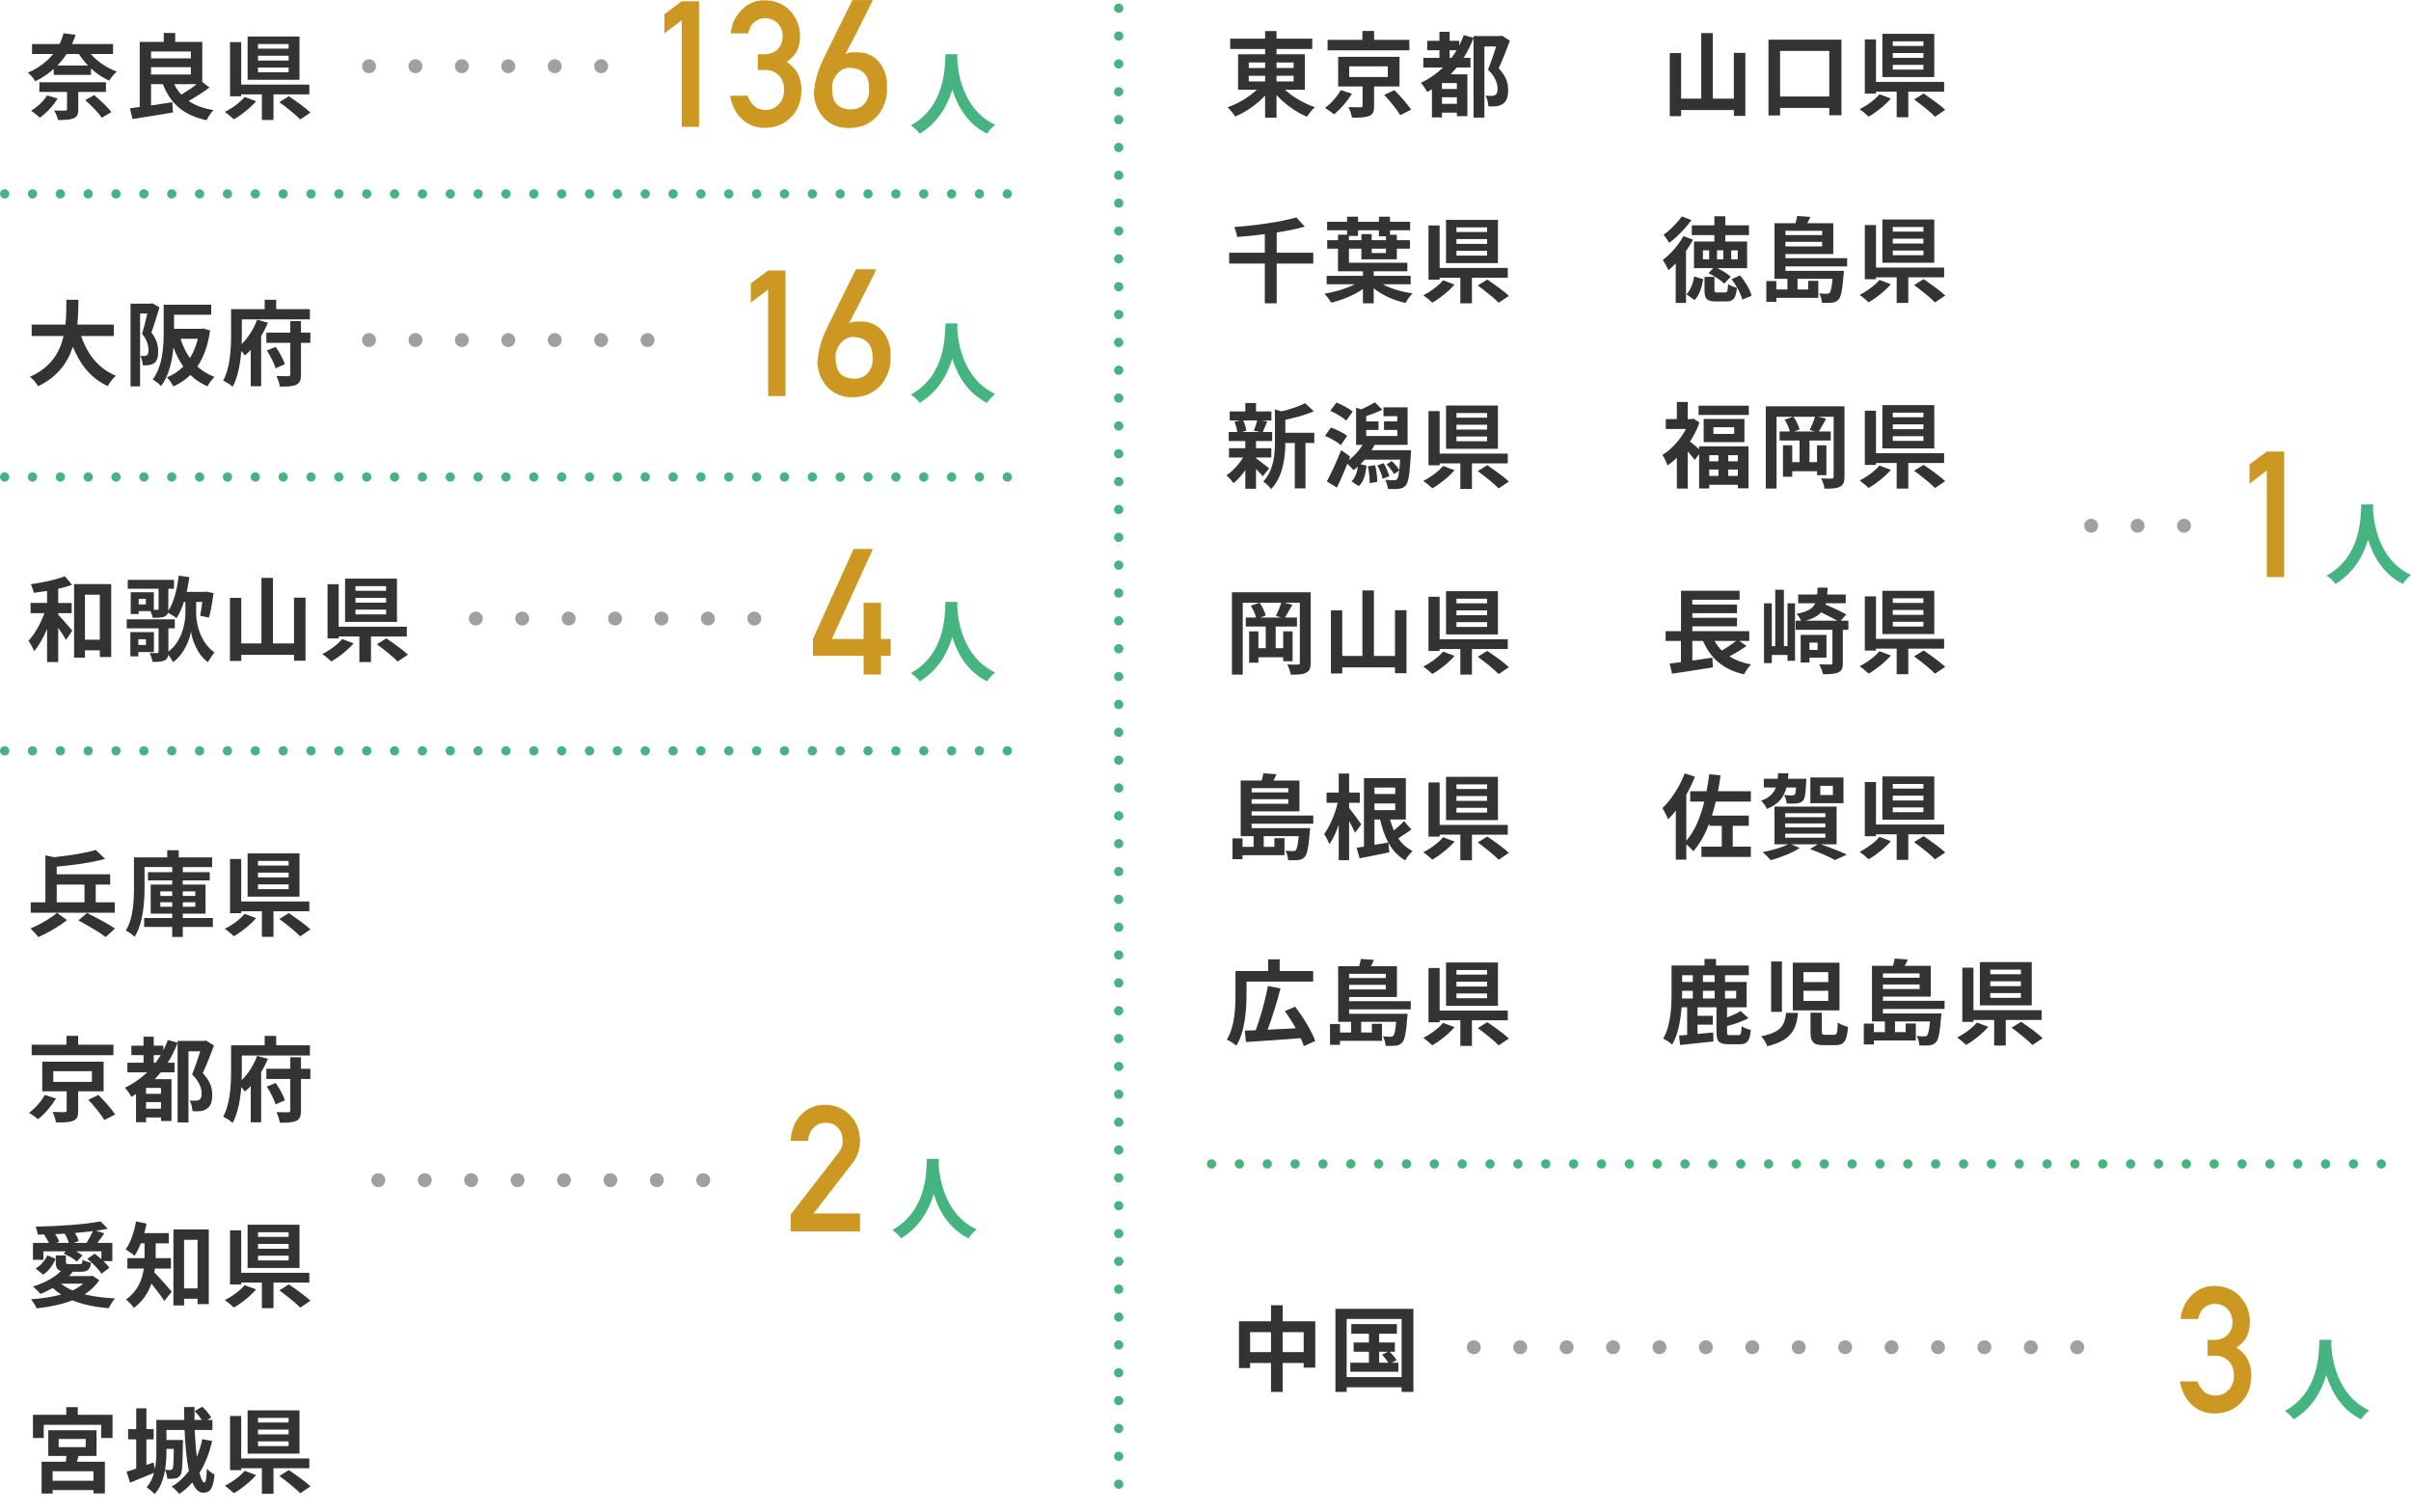 <?xml version="1.0" encoding="UTF-8"?><svg id="_レイヤー_2" xmlns="http://www.w3.org/2000/svg" viewBox="0 0 519.4 325.77"><defs><style>.cls-1{fill:#cc9821;}.cls-2{fill:#333;}.cls-3{fill:#46b480;}.cls-4{stroke:#9fa0a0;stroke-dasharray:0 0 0 10;stroke-width:3px;}.cls-4,.cls-5{fill:none;stroke-linecap:round;stroke-linejoin:round;}.cls-5{stroke:#46b480;stroke-dasharray:0 0 0 6;stroke-width:2px;}</style></defs><g id="text"><g><g><path class="cls-1" d="m146.86,4.37l-3.73,2.82V3.06l3.73-2.78h3.74v27.05h-3.74V4.37Z"/><path class="cls-1" d="m163.27,11.69h1.29c1.28,0,2.28-.37,2.99-1.1.71-.71,1.06-1.63,1.06-2.76-.02-1.14-.39-2.08-1.1-2.82-.71-.71-1.62-1.08-2.74-1.1-.8,0-1.54.27-2.19.8-.7.53-1.16,1.36-1.4,2.48h-3.76c.19-2,.98-3.69,2.35-5.06,1.35-1.36,2.97-2.05,4.85-2.08,2.38.02,4.28.81,5.68,2.36,1.34,1.51,2.03,3.29,2.05,5.34,0,1.04-.19,2.04-.56,3.01-.43.96-1.21,1.82-2.32,2.58,1.14.74,1.96,1.63,2.47,2.67.48,1.04.72,2.13.72,3.27-.02,2.54-.78,4.53-2.28,5.99-1.47,1.5-3.36,2.26-5.68,2.28-1.78,0-3.37-.59-4.74-1.78-1.38-1.19-2.27-2.9-2.68-5.15h3.76c.33.91.81,1.64,1.42,2.19.62.58,1.45.87,2.48.87,1.1,0,2.03-.39,2.79-1.17.77-.73,1.16-1.77,1.19-3.13-.02-1.38-.42-2.44-1.19-3.2-.75-.73-1.71-1.1-2.88-1.1h-1.6v-3.41Z"/><path class="cls-1" d="m188.02,0s-.05.13-.18.4c-.13.27-.31.63-.53,1.09-.22.46-.48.98-.78,1.58s-.61,1.22-.94,1.87c-.33.66-.66,1.32-1,1.99-.34.67-.67,1.31-.98,1.91-.32.61-.6,1.16-.86,1.65-.26.5-.48.89-.65,1.19.36-.21.76-.34,1.22-.38.45-.04.97-.05,1.57-.03.85.02,1.6.17,2.24.45.64.27,1.18.61,1.64,1.02.46.41.84.86,1.14,1.36.3.5.54.99.71,1.47.17.48.29.92.36,1.34.07.41.1.74.1.97v1.07c0,.24,0,.49,0,.73,0,.25-.02.46-.03.63-.01.09-.05.31-.12.68-.07.37-.19.8-.37,1.3-.18.5-.44,1.04-.77,1.61s-.77,1.12-1.32,1.63c-.54.51-1.21.96-1.99,1.33s-1.71.6-2.78.69c-1.13.1-2.12.02-2.99-.22-.87-.25-1.61-.6-2.25-1.06-.63-.46-1.16-.99-1.58-1.59-.42-.6-.75-1.22-.99-1.85-.24-.63-.4-1.24-.48-1.82-.08-.58-.1-1.08-.05-1.48.07-.61.15-1.15.24-1.62.09-.48.19-.93.31-1.36.12-.43.25-.86.4-1.28.15-.42.32-.88.52-1.37.05-.12.19-.42.41-.88s.5-1.04.83-1.72c.33-.68.7-1.43,1.1-2.25s.82-1.65,1.22-2.49c.96-1.95,2.05-4.14,3.25-6.55h4.38Zm-.78,19.8c0-.47-.02-.99-.06-1.56-.04-.57-.18-1.11-.42-1.62-.24-.51-.63-.96-1.18-1.33-.54-.37-1.32-.59-2.32-.67-.47-.04-.9.01-1.28.15-.38.14-.72.32-1.02.56-.3.24-.55.5-.77.81-.22.3-.4.6-.54.9-.14.3-.24.57-.31.83-.06.25-.09.45-.09.58,0,.31,0,.65.02,1.03.01.38.05.75.12,1.13.07.38.18.74.34,1.09.16.35.39.67.69.94.3.27.68.5,1.14.67.46.17,1.04.26,1.73.26.56.01,1.04-.06,1.46-.21.41-.15.77-.35,1.06-.59.29-.24.53-.51.71-.81s.33-.59.44-.87c.11-.28.18-.54.21-.77.04-.23.06-.4.06-.51Z"/><path class="cls-3" d="m206.27,11.68c-.02.3-.04.68-.06,1.08.15,2.62,1.1,10.81,8.19,14.13-.7.53-1.39,1.31-1.75,1.92-4.29-2.13-6.42-6.04-7.49-9.54-1.03,3.42-3.02,7.09-7.03,9.54-.4-.59-1.14-1.27-1.9-1.8,7.58-4.2,7.31-12.82,7.45-15.33h2.58Z"/></g><g><path class="cls-2" d="m276.8,19.33c1.7,1.56,4.14,2.98,6.46,3.76-.56.48-1.32,1.44-1.7,2.06-2.34-.98-4.74-2.7-6.56-4.66v4.86h-2.46v-4.76c-1.78,1.92-4.14,3.54-6.44,4.52-.38-.58-1.12-1.52-1.64-2,2.28-.78,4.64-2.2,6.3-3.78h-4.04v-7.64h5.82v-1.14h-7.52v-2.22h7.52v-1.64h2.46v1.64h7.7v2.22h-7.7v1.14h6.1v7.64h-4.3Zm-7.78-4.68h3.52v-1.18h-3.52v1.18Zm0,2.9h3.52v-1.22h-3.52v1.22Zm5.98-4.08v1.18h3.68v-1.18h-3.68Zm3.68,2.86h-3.68v1.22h3.68v-1.22Z"/><path class="cls-2" d="m291.26,20.19c-1,1.6-2.48,3.36-3.88,4.44-.52-.44-1.4-1.06-1.94-1.38,1.34-.96,2.72-2.56,3.38-3.84l2.44.78Zm12.36-9.34h-17.62v-2.26h7.5v-1.92h2.52v1.92h7.6v2.26Zm-7.6,7.78v4.22c0,1.2-.22,1.8-1.1,2.14-.88.34-2.06.36-3.66.36-.12-.7-.44-1.62-.76-2.28,1.02.04,2.28.06,2.6.04.36-.02.44-.08.44-.34v-4.14h-5.26v-6.38h13.22v6.38h-5.48Zm-5.36-2.04h8.32v-2.3h-8.32v2.3Zm9.72,2.82c1.24,1.24,2.86,3.04,3.62,4.22l-2.34,1.18c-.68-1.16-2.2-3.02-3.46-4.36l2.18-1.04Z"/><path class="cls-2" d="m325.28,8.77c-.72,1.92-1.6,4.18-2.42,5.94,1.7,1.78,2.04,3.36,2.04,4.64,0,1.5-.32,2.48-1.12,3-.36.28-.86.46-1.4.54-.46.06-1.12.06-1.74.02-.02-.64-.24-1.66-.6-2.3.48.04.9.06,1.26.04.3,0,.6-.06.8-.18.38-.22.52-.7.52-1.36,0-1.1-.46-2.56-2.06-4.1.58-1.44,1.26-3.46,1.76-5h-2.54v15.32h-2.34V8.21c-.6,1.52-1.3,2.96-2.14,4.26h1.48v2.08h-2.98c-.42.52-.84.98-1.28,1.46h3.6v9.02h-2.26v-.76h-3.22v1.02h-2.16v-6.06c-.34.22-.68.42-1,.6-.26-.5-.94-1.5-1.38-1.98,1.78-.86,3.38-1.96,4.78-3.3h-4.26v-2.08h3.48v-1.64h-2.62v-2.04h2.62v-1.94h2.2v1.94h2.06v1.02c.38-.7.68-1.46.98-2.24l2.1.58v-.38h5.76l.36-.08,1.72,1.08Zm-11.42,9.12h-3.22v1.28h3.22v-1.28Zm0,4.48v-1.42h-3.22v1.42h3.22Zm-1.16-9.9c.38-.52.74-1.06,1.1-1.64h-1.5v1.64h.4Z"/><path class="cls-2" d="m282.92,56.79h-7.88v8.56h-2.56v-8.56h-7.68v-2.34h7.68v-4c-2,.26-4.04.46-5.96.6-.06-.62-.38-1.58-.64-2.12,4.78-.38,10.14-1.12,13.4-2.1l1.8,2c-1.78.52-3.86.92-6.04,1.26v4.36h7.88v2.34Z"/><path class="cls-2" d="m297.9,61.25c1.7.94,4.08,1.64,6.42,1.96-.54.48-1.18,1.42-1.52,2.06-2.54-.54-5.02-1.66-6.86-3.16v3.24h-2.32v-3.08c-1.9,1.32-4.46,2.38-6.84,2.94-.34-.58-.98-1.44-1.46-1.92,2.24-.38,4.74-1.12,6.52-2.04h-6.04v-1.82h7.82v-.98h-5.38v-4.88h-2.32v-1.82h2.32v-1.18h1.96v-.96h-4.3v-1.82h4.3v-1.1h2.36v1.1h4.5v-1.1h2.38v1.1h4.34v1.82h-4.34v.98h1.48v1.16h2.82v1.82h-2.82v2.3h-7.64v-2.3h-2.68v3.04h12.58v1.84h-7.24v.98h7.96v1.82h-6Zm-7.3-9.5h2.68v-1.3h2.22v1.3h3.08v-.84h-1.52v-1.3h-4.5v1.22h-1.96v.92Zm7.98,1.82h-3.08v.94h3.08v-.94Z"/><path class="cls-2" d="m313.36,61.31c-1.28,1.46-3.16,2.98-4.8,3.9-.52-.5-1.4-1.22-1.94-1.6,1.6-.8,3.38-2.12,4.26-3.22l2.48.92Zm3.74-1.48v5.52h-2.5v-5.52h-4.46v.42h-2.4v-11.68h2.4v9.16h14.68v2.1h-7.72Zm5.6-3.14h-11.18v-9.32h11.18v9.32Zm-2.34-7.7h-6.6v1h6.6v-1Zm0,2.52h-6.6v1.04h6.6v-1.04Zm0,2.54h-6.6v1.02h6.6v-1.02Zm.04,6.18c1.48,1,3.6,2.5,4.66,3.52l-2.2,1.48c-.94-.98-2.98-2.62-4.5-3.72l2.04-1.28Z"/><path class="cls-2" d="m270.58,98.73c.72.5,2.38,1.82,2.84,2.18l-1.38,1.7c-.32-.4-.88-1-1.46-1.56v4.26h-2.3v-4.02c-.78,1.12-1.68,2.12-2.54,2.82-.36-.52-1.04-1.3-1.54-1.68,1.3-.86,2.68-2.36,3.6-3.86h-3.04v-2h3.52v-1.54h-3.58v-1.96h1.84c-.08-.66-.32-1.54-.6-2.2l1.22-.28h-2.24v-1.94h3.36v-1.82h2.3v1.82h3.32v1.94h-2.06l1.16.22c-.36.86-.68,1.66-.96,2.26h2.02v1.96h-3.48v1.54h3.3v2h-3.3v.16Zm-2.76-8.14c.34.68.6,1.6.68,2.2l-1,.28h3.92l-1.32-.28c.26-.6.58-1.52.74-2.2h-3.02Zm15.32,4.86h-1.9v9.78h-2.3v-9.78h-2.04c-.02,2.98-.44,7.2-3.08,9.94-.3-.52-1.16-1.34-1.7-1.62,2.3-2.44,2.54-5.84,2.54-8.6v-6.94l1.4.4c1.9-.46,3.86-1.1,5.08-1.76l1.9,1.74c-1.76.78-4.04,1.4-6.14,1.84v2.8h6.24v2.2Z"/><path class="cls-2" d="m288.86,95.91c-.74-.66-2.22-1.5-3.42-2l1.28-1.8c1.18.42,2.74,1.18,3.5,1.8l-1.36,2Zm15.12,1.08s-.02.6-.04.88c-.24,4.34-.52,6.08-1.1,6.7-.42.5-.88.68-1.46.74-.54.08-1.46.08-2.38.04-.04-.6-.28-1.42-.6-1.96.8.06,1.52.08,1.86.08.32,0,.48-.02.68-.24.2-.2.36-.78.5-1.88l-1.12.8c-.32-.58-.98-1.46-1.6-2.08l1.08-.74c.64.58,1.32,1.36,1.64,1.92.08-.58.14-1.32.2-2.22h-7.64c-.3.34-.6.68-.92.98l1.32.3c-.2,1.76-.56,3.42-1.68,4.44l-1.56-1.04c.78-.74,1.18-1.9,1.38-3.18-.32.28-.64.54-.96.76-.26-.34-.86-.94-1.32-1.38-.7,1.76-1.48,3.56-2.24,5.14l-2.18-1.32c.88-1.62,2.12-4.28,3.08-6.74l1.94,1.36-.3.78c1.16-.86,2.24-2.02,2.98-3.28h-1.4v-8l1.08.34c1.04-.42,2.22-1.04,2.98-1.5l1.6,1.6c-1.12.52-2.4,1.02-3.48,1.36v1.14h2.66v1.84h-2.66v1.3h6.7v-1.3h-2.86v-1.84h2.86v-1.12h-2.98v-1.92h5.2v8.1h-7.12c-.2.38-.4.76-.64,1.14h8.5Zm-13.96-6.36c-.7-.68-2.22-1.6-3.44-2.1l1.32-1.8c1.18.46,2.74,1.28,3.52,1.94l-1.4,1.96Zm6.22,9.6c.3,1.12.48,2.62.46,3.6l-1.64.26c.04-.98-.12-2.48-.38-3.62l1.56-.24Zm1.84-.42c.52.86,1.02,2.04,1.22,2.8l-1.44.54c-.14-.78-.62-2-1.14-2.88l1.36-.46Z"/><path class="cls-2" d="m313.36,101.31c-1.28,1.46-3.16,2.98-4.8,3.9-.52-.5-1.4-1.22-1.94-1.6,1.6-.8,3.38-2.12,4.26-3.22l2.48.92Zm3.74-1.48v5.52h-2.5v-5.52h-4.46v.42h-2.4v-11.68h2.4v9.16h14.68v2.1h-7.72Zm5.6-3.14h-11.18v-9.32h11.18v9.32Zm-2.34-7.7h-6.6v1h6.6v-1Zm0,2.52h-6.6v1.04h6.6v-1.04Zm0,2.54h-6.6v1.02h6.6v-1.02Zm.04,6.18c1.48,1,3.6,2.5,4.66,3.52l-2.2,1.48c-.94-.98-2.98-2.62-4.5-3.72l2.04-1.28Z"/><path class="cls-2" d="m282.36,142.77c0,1.18-.24,1.78-.98,2.18-.7.38-1.74.42-3.3.42-.1-.62-.44-1.62-.76-2.22.92.06,1.94.06,2.26.04.32,0,.44-.1.44-.44v-12.88h-3.36l1.76.42c-.56.98-1.14,2.02-1.6,2.76h2.58v1.94h-4.58v4.66h1.62v-3.62h2.02v6.44h-2.02v-.86h-5.34v1.18h-2v-6.76h2v3.62h1.58v-4.66h-4.3v-1.94h2.22c-.2-.76-.64-1.8-1.14-2.54l1.82-.64h-3.56v15.48h-2.32v-17.74h16.96v15.16Zm-7.5-10.06c.4-.78.88-1.94,1.16-2.84h-4.66c.6.82,1.12,1.96,1.32,2.74l-1.18.44h4.52l-1.16-.34Z"/><path class="cls-2" d="m303,131.47v13.58h-2.48v-1.26h-11.36v1.32h-2.44v-13.6h2.44v9.82h4.34v-14.12h2.48v14.12h4.54v-9.86h2.48Z"/><path class="cls-2" d="m313.36,141.31c-1.28,1.46-3.16,2.98-4.8,3.9-.52-.5-1.4-1.22-1.94-1.6,1.6-.8,3.38-2.12,4.26-3.22l2.48.92Zm3.74-1.48v5.52h-2.5v-5.52h-4.46v.42h-2.4v-11.68h2.4v9.16h14.68v2.1h-7.72Zm5.6-3.14h-11.18v-9.32h11.18v9.32Zm-2.34-7.7h-6.6v1h6.6v-1Zm0,2.52h-6.6v1.04h6.6v-1.04Zm0,2.54h-6.6v1.02h6.6v-1.02Zm.04,6.18c1.48,1,3.6,2.5,4.66,3.52l-2.2,1.48c-.94-.98-2.98-2.62-4.5-3.72l2.04-1.28Z"/><path class="cls-2" d="m269.64,177.47v.96h12.6s-.02.56-.08.86c-.26,3.28-.54,4.76-1.08,5.32-.38.44-.8.6-1.34.68-.48.06-1.3.08-2.24.04-.02-.64-.26-1.48-.58-2.04.7.08,1.34.08,1.62.08.26,0,.44-.02.6-.2.26-.28.48-1.1.64-3.02h-7.54v2.3h2.3v-1.86h2.18v3.66h-9.04v.86h-2.16v-4.48h2.16v1.82h2.38v-2.3h-2.78v-11.98h4.52c.16-.54.3-1.12.36-1.56l2.84.2c-.2.48-.44.94-.66,1.36h5.6v6.64h-10.3v.9h13.28v1.76h-13.28Zm0-7.66v.92h7.9v-.92h-7.9Zm7.9,3.36v-.98h-7.9v.98h7.9Z"/><path class="cls-2" d="m291.92,179.43c-.28-.64-.78-1.6-1.28-2.5v8.4h-2.24v-7.62c-.58,1.64-1.26,3.14-2.02,4.18-.22-.68-.74-1.62-1.12-2.2,1.22-1.6,2.36-4.34,2.92-6.72h-2.4v-2.2h2.62v-4.1h2.24v4.1h2.3v2.2h-2.3v1.1c.58.7,2.26,2.98,2.62,3.54l-1.34,1.82Zm12.14-.7c-.94.64-1.92,1.32-2.82,1.9.8,1.18,1.82,2.12,3.08,2.72-.54.46-1.26,1.38-1.58,2.02-1.56-.88-2.74-2.18-3.64-3.8l.2,2.06c-2.22.48-4.56.94-6.4,1.3l-.64-2.28c.48-.06,1-.14,1.58-.24v-14.76h9.02v8.92h-3.4c.22.82.5,1.62.82,2.34.8-.64,1.64-1.4,2.2-2l1.58,1.82Zm-7.96-9.04v1.38h4.48v-1.38h-4.48Zm4.48,4.86v-1.44h-4.48v1.44h4.48Zm-4.48,7.48c.96-.16,1.98-.34,2.98-.52-.78-1.42-1.34-3.08-1.76-4.94h-1.22v5.46Z"/><path class="cls-2" d="m313.36,181.31c-1.28,1.46-3.16,2.98-4.8,3.9-.52-.5-1.4-1.22-1.94-1.6,1.6-.8,3.38-2.12,4.26-3.22l2.48.92Zm3.74-1.48v5.52h-2.5v-5.52h-4.46v.42h-2.4v-11.68h2.4v9.16h14.68v2.1h-7.72Zm5.6-3.14h-11.18v-9.32h11.18v9.32Zm-2.34-7.7h-6.6v1h6.6v-1Zm0,2.52h-6.6v1.04h6.6v-1.04Zm0,2.54h-6.6v1.02h6.6v-1.02Zm.04,6.18c1.48,1,3.6,2.5,4.66,3.52l-2.2,1.48c-.94-.98-2.98-2.62-4.5-3.72l2.04-1.28Z"/><path class="cls-2" d="m268.54,214.25c0,3.16-.32,8.04-2.2,11.06-.44-.4-1.48-1.1-2.04-1.32,1.72-2.82,1.86-6.92,1.86-9.74v-5.04h7.04v-2.52h2.48v2.52h7.22v2.28h-14.36v2.76Zm12.34,11.14c-.16-.52-.38-1.1-.68-1.72-4.22.34-8.7.66-11.8.84l-.22-2.46c.7-.02,1.48-.06,2.34-.08,1-2.68,2.08-6.52,2.62-9.54l2.72.54c-.78,3.02-1.82,6.36-2.78,8.88,1.9-.08,4-.18,6.06-.3-.7-1.28-1.54-2.58-2.34-3.7l2.22-.96c1.72,2.28,3.6,5.3,4.32,7.4l-2.46,1.1Z"/><path class="cls-2" d="m290.64,217.47v.96h12.6s-.02.56-.08.86c-.26,3.28-.54,4.76-1.08,5.32-.38.44-.8.6-1.34.68-.48.06-1.3.08-2.24.04-.02-.64-.26-1.48-.58-2.04.7.08,1.34.08,1.62.08.26,0,.44-.02.6-.2.26-.28.48-1.1.64-3.02h-7.54v2.3h2.3v-1.86h2.18v3.66h-9.04v.86h-2.16v-4.48h2.16v1.82h2.38v-2.3h-2.78v-11.98h4.52c.16-.54.3-1.12.36-1.56l2.84.2c-.2.48-.44.94-.66,1.36h5.6v6.64h-10.3v.9h13.28v1.76h-13.28Zm0-7.66v.92h7.9v-.92h-7.9Zm7.9,3.36v-.98h-7.9v.98h7.9Z"/><path class="cls-2" d="m313.36,221.31c-1.28,1.46-3.16,2.98-4.8,3.9-.52-.5-1.4-1.22-1.94-1.6,1.6-.8,3.38-2.12,4.26-3.22l2.48.92Zm3.74-1.48v5.52h-2.5v-5.52h-4.46v.42h-2.4v-11.68h2.4v9.16h14.68v2.1h-7.72Zm5.6-3.14h-11.18v-9.32h11.18v9.32Zm-2.34-7.7h-6.6v1h6.6v-1Zm0,2.52h-6.6v1.04h6.6v-1.04Zm0,2.54h-6.6v1.02h6.6v-1.02Zm.04,6.18c1.48,1,3.6,2.5,4.66,3.52l-2.2,1.48c-.94-.98-2.98-2.62-4.5-3.72l2.04-1.28Z"/></g><g><path class="cls-2" d="m376,11.39v13.58h-2.48v-1.26h-11.36v1.32h-2.44v-13.6h2.44v9.82h4.34V7.13h2.48v14.12h4.54v-9.86h2.48Z"/><path class="cls-2" d="m396.7,8.55v16.28h-2.62v-1.58h-10.6v1.62h-2.5V8.55h15.72Zm-2.62,12.24v-9.82h-10.6v9.82h10.6Z"/><path class="cls-2" d="m407.36,21.23c-1.28,1.46-3.16,2.98-4.8,3.9-.52-.5-1.4-1.22-1.94-1.6,1.6-.8,3.38-2.12,4.26-3.22l2.48.92Zm3.74-1.48v5.52h-2.5v-5.52h-4.46v.42h-2.4v-11.68h2.4v9.16h14.68v2.1h-7.72Zm5.6-3.14h-11.18V7.29h11.18v9.32Zm-2.34-7.7h-6.6v1h6.6v-1Zm0,2.52h-6.6v1.04h6.6v-1.04Zm0,2.54h-6.6v1.02h6.6v-1.02Zm.04,6.18c1.48,1,3.6,2.5,4.66,3.52l-2.2,1.48c-.94-.98-2.98-2.62-4.5-3.72l2.04-1.28Z"/><path class="cls-2" d="m364.74,51.65c-.44.8-.96,1.62-1.52,2.42v11.2h-2.22v-8.52c-.52.56-1.04,1.04-1.56,1.48-.22-.52-.86-1.72-1.24-2.22,1.68-1.26,3.42-3.2,4.46-5.14l2.08.78Zm-.34-4.22c-1.26,1.72-3.12,3.66-4.78,4.88-.3-.48-.88-1.32-1.24-1.74,1.42-1,3.08-2.66,3.92-3.96l2.1.82Zm-1.1,16c.9-.92,1.44-2.4,1.68-3.86l1.94.58c-.28,1.66-.76,3.38-1.84,4.48l-1.78-1.2Zm6.02-12.78h-4.86v-2.1h4.86v-1.96h2.36v1.96h5.1v2.1h-5.1v1.38h4.7v5.74h-6.4c1.08.54,2.26,1.24,2.88,1.86l-1.42,1.48c-.66-.7-2.16-1.66-3.38-2.26l1.04-1.08h-4.16v-5.74h4.38v-1.38Zm-1.12,3.28h-1.34v1.94h1.34v-1.94Zm3.42,9.08c.5,0,.58-.2.66-1.8.42.34,1.32.66,1.9.8-.22,2.36-.8,2.94-2.34,2.94h-2.16c-2.04,0-2.48-.6-2.48-2.5v-2.8h2.14v2.8c0,.5.1.56.66.56h1.62Zm-.36-9.08h-1.36v1.94h1.36v-1.94Zm1.7,1.94h1.4v-1.94h-1.4v1.94Zm1.9,3.48c1.12,1.3,2.16,3.08,2.5,4.36l-2.02.84c-.3-1.22-1.26-3.06-2.34-4.4l1.86-.8Z"/><path class="cls-2" d="m384.64,57.39v.96h12.6s-.02.56-.08.86c-.26,3.28-.54,4.76-1.08,5.32-.38.44-.8.6-1.34.68-.48.06-1.3.08-2.24.04-.02-.64-.26-1.48-.58-2.04.7.08,1.34.08,1.62.08.26,0,.44-.02.6-.2.26-.28.48-1.1.64-3.02h-7.54v2.3h2.3v-1.86h2.18v3.66h-9.04v.86h-2.16v-4.48h2.16v1.82h2.38v-2.3h-2.78v-11.98h4.52c.16-.54.3-1.12.36-1.56l2.84.2c-.2.48-.44.94-.66,1.36h5.6v6.64h-10.3v.9h13.28v1.76h-13.28Zm0-7.66v.92h7.9v-.92h-7.9Zm7.9,3.36v-.98h-7.9v.98h7.9Z"/><path class="cls-2" d="m407.36,61.23c-1.28,1.46-3.16,2.98-4.8,3.9-.52-.5-1.4-1.22-1.94-1.6,1.6-.8,3.38-2.12,4.26-3.22l2.48.92Zm3.74-1.48v5.52h-2.5v-5.52h-4.46v.42h-2.4v-11.68h2.4v9.16h14.68v2.1h-7.72Zm5.6-3.14h-11.18v-9.32h11.18v9.32Zm-2.34-7.7h-6.6v1h6.6v-1Zm0,2.52h-6.6v1.04h6.6v-1.04Zm0,2.54h-6.6v1.02h6.6v-1.02Zm.04,6.18c1.48,1,3.6,2.5,4.66,3.52l-2.2,1.48c-.94-.98-2.98-2.62-4.5-3.72l2.04-1.28Z"/><path class="cls-2" d="m366.04,96.17h10.64v9.04h-2.3v-.76h-6.16v.78h-2.18v-7.4l-.94,1.28c-.34-.48-.94-1.2-1.52-1.84v8h-2.34v-6.64c-.66.64-1.34,1.2-2.02,1.66-.2-.64-.74-1.82-1.1-2.26,1.98-1.22,3.9-3.32,5.08-5.6h-4.34v-2.14h2.38v-3.68h2.34v3.68h.82l.42-.1,1.3.84c-.5,1.44-1.22,2.82-2.04,4.1.54.42,1.4,1.16,1.96,1.66v-.62Zm10.7-8.76v2h-10.82v-2h10.82Zm-.94,2.86v5h-8.78v-5h8.78Zm-7.58,7.8v1.32h1.98v-1.32h-1.98Zm0,4.46h1.98v-1.36h-1.98v1.36Zm5.38-10.48h-4.48v1.44h4.48v-1.44Zm.78,6.02h-2.06v1.32h2.06v-1.32Zm0,4.46v-1.36h-2.06v1.36h2.06Z"/><path class="cls-2" d="m397.36,102.69c0,1.18-.24,1.78-.98,2.18-.7.38-1.74.42-3.3.42-.1-.62-.44-1.62-.76-2.22.92.06,1.94.06,2.26.04.32,0,.44-.1.44-.44v-12.88h-3.36l1.76.42c-.56.98-1.14,2.02-1.6,2.76h2.58v1.94h-4.58v4.66h1.62v-3.62h2.02v6.44h-2.02v-.86h-5.34v1.18h-2v-6.76h2v3.62h1.58v-4.66h-4.3v-1.94h2.22c-.2-.76-.64-1.8-1.14-2.54l1.82-.64h-3.56v15.48h-2.32v-17.74h16.96v15.16Zm-7.5-10.06c.4-.78.88-1.94,1.16-2.84h-4.66c.6.82,1.12,1.96,1.32,2.74l-1.18.44h4.52l-1.16-.34Z"/><path class="cls-2" d="m407.36,101.23c-1.28,1.46-3.16,2.98-4.8,3.9-.52-.5-1.4-1.22-1.94-1.6,1.6-.8,3.38-2.12,4.26-3.22l2.48.92Zm3.74-1.48v5.52h-2.5v-5.52h-4.46v.42h-2.4v-11.68h2.4v9.16h14.68v2.1h-7.72Zm5.6-3.14h-11.18v-9.32h11.18v9.32Zm-2.34-7.7h-6.6v1h6.6v-1Zm0,2.52h-6.6v1.04h6.6v-1.04Zm0,2.54h-6.6v1.02h6.6v-1.02Zm.04,6.18c1.48,1,3.6,2.5,4.66,3.52l-2.2,1.48c-.94-.98-2.98-2.62-4.5-3.72l2.04-1.28Z"/><path class="cls-2" d="m376.24,139.17c-1.14.82-2.48,1.62-3.68,2.26,1.28.8,2.82,1.38,4.66,1.72-.5.52-1.18,1.5-1.5,2.14-4.52-1.04-7.18-3.42-8.84-7.2h-2.3v4.24c1.4-.2,2.88-.42,4.32-.64l.1,2.1c-3.06.5-6.36,1-8.78,1.36l-.54-2.18c.72-.08,1.54-.2,2.44-.3v-4.58h-3.3v-2.1h3.32v-8.72h12.62v1.94h-10.18v1.06h9.62v1.84h-9.62v1h9.62v1.84h-9.62v1.04h12.26v2.1h-2.14l1.54,1.08Zm-6.88-1.08c.44.78.96,1.46,1.58,2.08,1.06-.62,2.2-1.4,3.06-2.08h-4.64Z"/><path class="cls-2" d="m385.08,129.99h1.62v12.38h-1.62v-1.26h-3.38v1.76h-1.68v-12.88h1.68v9.22h.74v-12.14h1.86v12.14h.78v-9.22Zm13.12,5.7h-1.2v7.18c0,1.1-.22,1.68-1,2.02-.76.34-1.82.38-3.28.38-.1-.62-.5-1.54-.8-2.14,1.04.04,2.1.04,2.44.04.3,0,.4-.08.4-.34v-7.14h-7.92v-1.96h1.16c-.2-.5-.64-1.14-.98-1.48,2.38-.44,3.5-1.12,4.04-2.28h-3.68v-1.88h4.1c.04-.44.06-.94.08-1.48h2.16c-.02.52-.04,1.02-.08,1.48h3.98v1.88h-4.28l-.08.28c1.5.64,3.44,1.52,4.48,2.14l-1.2,1.34h1.66v1.96Zm-8.38,6v1.04h-1.9v-5.94h5.56v4.9h-3.66Zm6-7.96c-.94-.52-2.28-1.2-3.5-1.8-.7.8-1.76,1.38-3.36,1.8h6.86Zm-6,4.72v1.58h1.74v-1.58h-1.74Z"/><path class="cls-2" d="m407.36,141.23c-1.28,1.46-3.16,2.98-4.8,3.9-.52-.5-1.4-1.22-1.94-1.6,1.6-.8,3.38-2.12,4.26-3.22l2.48.92Zm3.74-1.48v5.52h-2.5v-5.52h-4.46v.42h-2.4v-11.68h2.4v9.16h14.68v2.1h-7.72Zm5.6-3.14h-11.18v-9.32h11.18v9.32Zm-2.34-7.7h-6.6v1h6.6v-1Zm0,2.52h-6.6v1.04h6.6v-1.04Zm0,2.54h-6.6v1.02h6.6v-1.02Zm.04,6.18c1.48,1,3.6,2.5,4.66,3.52l-2.2,1.48c-.94-.98-2.98-2.62-4.5-3.72l2.04-1.28Z"/><path class="cls-2" d="m369.62,172.71c-.24,1.04-.52,2.06-.82,3.02h7.94v2.2h-3.46v4.48h3.9v2.22h-10.64v-2.22h4.38v-4.48h-2.68v-.58c-.9,2.38-2.02,4.44-3.46,6.08-.28-.38-.96-1.06-1.5-1.54v3.32h-2.26v-10.56c-.54.7-1.1,1.32-1.66,1.88-.22-.56-.84-1.86-1.24-2.42,1.9-1.8,3.74-4.64,4.82-7.48l2.2.72c-.52,1.28-1.14,2.6-1.86,3.86v9.92c1.82-2.08,3.04-5.02,3.88-8.42h-3.04v-2.24h3.52c.24-1.18.42-2.4.58-3.66l2.44.26c-.16,1.16-.34,2.3-.56,3.4h7.08v2.24h-7.56Z"/><path class="cls-2" d="m384.86,169.67c-.54,2.06-1.66,3.6-4.22,4.6-.22-.56-.8-1.36-1.26-1.76,1.84-.64,2.72-1.58,3.18-2.84h-2.58v-1.88h2.98c.04-.38.08-.78.1-1.2h2.22c-.02.42-.06.82-.1,1.2h3.96s-.02.5-.04.76c-.1,2.36-.26,3.48-.68,3.96-.36.36-.76.52-1.32.58-.46.06-1.3.08-2.2.02-.04-.56-.26-1.32-.56-1.82.74.08,1.42.08,1.7.08s.44-.02.6-.18c.14-.16.22-.58.3-1.52h-2.08Zm7.38,12.24c2.02.68,4.28,1.58,5.62,2.22l-2.56,1.16c-1.18-.66-3.3-1.6-5.36-2.34l1.66-1.04h-5.7l1.82.8c-1.66,1.08-4.22,2.06-6.24,2.62-.42-.46-1.26-1.32-1.76-1.74,1.94-.36,4.12-1,5.5-1.68h-2.94v-8.12h13.38v8.12h-3.42Zm-7.66-5.84h8.66v-.86h-8.66v.86Zm0,2.2h8.66v-.86h-8.66v.86Zm0,2.22h8.66v-.88h-8.66v.88Zm12.56-7.44h-7.14v-5.54h7.14v5.54Zm-2.28-3.74h-2.72v1.98h2.72v-1.98Z"/><path class="cls-2" d="m407.36,181.23c-1.28,1.46-3.16,2.98-4.8,3.9-.52-.5-1.4-1.22-1.94-1.6,1.6-.8,3.38-2.12,4.26-3.22l2.48.92Zm3.74-1.48v5.52h-2.5v-5.52h-4.46v.42h-2.4v-11.68h2.4v9.16h14.68v2.1h-7.72Zm5.6-3.14h-11.18v-9.32h11.18v9.32Zm-2.34-7.7h-6.6v1h6.6v-1Zm0,2.52h-6.6v1.04h6.6v-1.04Zm0,2.54h-6.6v1.02h6.6v-1.02Zm.04,6.18c1.48,1,3.6,2.5,4.66,3.52l-2.2,1.48c-.94-.98-2.98-2.62-4.5-3.72l2.04-1.28Z"/><path class="cls-2" d="m374.5,223.03c.5,0,.64-.3.7-1.94.44.34,1.4.68,1.98.82-.22,2.4-.8,3.08-2.44,3.08h-2.32c-2.12,0-2.64-.64-2.64-2.66v-5.3h-4.08v1.84h3.3v1.9h-3.3v2c1.1-.1,2.24-.22,3.38-.32l.04,1.94c-2.52.28-5.18.56-7.18.76l-.22-2.04c.52-.04,1.1-.08,1.74-.14v-5.94h-1.2c-.2,2.76-.74,5.86-2.02,8.04-.42-.4-1.4-1.06-1.94-1.3,1.68-2.86,1.8-7,1.8-9.96v-5.78h7.1v-1.42h2.48v1.42h7.06v2.08h-5.12v1.46h4.66v5.46h-4.22v2.18c1.12-.42,2.2-.9,2.92-1.38l1.7,1.54c-1.34.72-3.06,1.28-4.62,1.7v1.26c0,.6.12.7.72.7h1.72Zm-12.12-9.22c0,.42,0,.86-.02,1.32h2.32v-1.66h-2.3v.34Zm0-3.7v1.46h2.3v-1.46h-2.3Zm7,0h-2.52v1.46h2.52v-1.46Zm0,3.36h-2.52v1.66h2.52v-1.66Zm2.24,0v1.66h2.4v-1.66h-2.4Z"/><path class="cls-2" d="m387.36,218.23c-.4,3.52-1.38,5.9-6.62,7.18-.22-.64-.84-1.62-1.34-2.14,4.5-.88,5.08-2.52,5.38-5.04h2.58Zm-3.48-11.08v10.86h-2.32v-10.86h2.32Zm12.4.26v10.28h-10.06v-10.28h10.06Zm-7.76,4.18h5.34v-2.14h-5.34v2.14Zm0,4.06h5.34v-2.18h-5.34v2.18Zm3.96,2.54v4.06c0,.6.1.7.78.7h1.84c.64,0,.74-.34.82-2.64.48.4,1.56.76,2.2.94-.26,3.14-.88,3.94-2.78,3.94h-2.44c-2.3,0-2.86-.74-2.86-2.9v-4.1h2.44Z"/><path class="cls-2" d="m405.64,217.39v.96h12.6s-.02.56-.08.86c-.26,3.28-.54,4.76-1.08,5.32-.38.44-.8.6-1.34.68-.48.06-1.3.08-2.24.04-.02-.64-.26-1.48-.58-2.04.7.08,1.34.08,1.62.08.26,0,.44-.02.6-.2.26-.28.48-1.1.64-3.02h-7.54v2.3h2.3v-1.86h2.18v3.66h-9.04v.86h-2.16v-4.48h2.16v1.82h2.38v-2.3h-2.78v-11.98h4.52c.16-.54.3-1.12.36-1.56l2.84.2c-.2.48-.44.94-.66,1.36h5.6v6.64h-10.3v.9h13.28v1.76h-13.28Zm0-7.66v.92h7.9v-.92h-7.9Zm7.9,3.36v-.98h-7.9v.98h7.9Z"/><path class="cls-2" d="m428.36,221.23c-1.28,1.46-3.16,2.98-4.8,3.9-.52-.5-1.4-1.22-1.94-1.6,1.6-.8,3.38-2.12,4.26-3.22l2.48.92Zm3.74-1.48v5.52h-2.5v-5.52h-4.46v.42h-2.4v-11.68h2.4v9.16h14.68v2.1h-7.72Zm5.6-3.14h-11.18v-9.32h11.18v9.32Zm-2.34-7.7h-6.6v1h6.6v-1Zm0,2.52h-6.6v1.04h6.6v-1.04Zm0,2.54h-6.6v1.02h6.6v-1.02Zm.04,6.18c1.48,1,3.6,2.5,4.66,3.52l-2.2,1.48c-.94-.98-2.98-2.62-4.5-3.72l2.04-1.28Z"/></g><line class="cls-4" x1="79.5" y1="14.27" x2="137.5" y2="14.27"/><g><path class="cls-1" d="m170.33,261.69l10.25-13.24c.4-.53.67-1.03.81-1.49.1-.43.14-.84.14-1.23,0-1.02-.31-1.9-.92-2.66-.64-.76-1.54-1.15-2.7-1.17-1.03,0-1.89.34-2.58,1.02-.71.68-1.13,1.64-1.26,2.88h-3.74c.1-2.25.83-4.11,2.19-5.58,1.38-1.43,3.08-2.16,5.09-2.19,2.26.03,4.08.77,5.49,2.23,1.43,1.45,2.15,3.29,2.18,5.52,0,1.78-.53,3.37-1.58,4.75l-8.44,10.92h10.02v3.86h-14.95v-3.64Z"/><path class="cls-3" d="m202.27,249.68c-.02.3-.04.68-.06,1.08.15,2.62,1.1,10.81,8.19,14.13-.7.53-1.39,1.31-1.75,1.92-4.29-2.13-6.42-6.04-7.49-9.54-1.03,3.42-3.02,7.09-7.03,9.54-.4-.59-1.14-1.27-1.9-1.8,7.58-4.2,7.31-12.82,7.45-15.33h2.58Z"/></g><g><path class="cls-1" d="m475.61,288.69h1.29c1.28,0,2.28-.37,2.99-1.1.71-.71,1.06-1.63,1.06-2.76-.02-1.14-.39-2.08-1.1-2.82-.71-.71-1.62-1.08-2.74-1.1-.8,0-1.54.27-2.19.8-.7.54-1.16,1.36-1.4,2.48h-3.76c.19-2,.98-3.69,2.35-5.06,1.35-1.36,2.97-2.05,4.85-2.08,2.38.03,4.28.81,5.68,2.36,1.34,1.51,2.03,3.29,2.05,5.34,0,1.04-.19,2.04-.56,3.01-.43.96-1.21,1.82-2.32,2.58,1.14.74,1.96,1.63,2.47,2.67.48,1.04.72,2.13.72,3.27-.02,2.54-.78,4.53-2.28,5.99-1.47,1.5-3.36,2.26-5.68,2.28-1.78,0-3.37-.59-4.74-1.78s-2.27-2.9-2.68-5.15h3.76c.33.9.81,1.64,1.42,2.19.62.58,1.45.87,2.48.87,1.1,0,2.03-.39,2.79-1.17.77-.73,1.16-1.77,1.19-3.12-.02-1.38-.42-2.44-1.19-3.2-.75-.73-1.71-1.1-2.88-1.1h-1.6v-3.41Z"/><path class="cls-3" d="m502.27,288.68c-.02.3-.04.68-.06,1.08.15,2.62,1.1,10.81,8.19,14.13-.7.53-1.39,1.31-1.75,1.92-4.29-2.13-6.42-6.04-7.49-9.54-1.03,3.42-3.02,7.09-7.03,9.54-.4-.59-1.14-1.27-1.9-1.8,7.58-4.2,7.31-12.82,7.45-15.33h2.58Z"/></g><g><path class="cls-1" d="m488.34,101.37l-3.73,2.82v-4.13l3.73-2.78h3.74v27.05h-3.74v-22.96Z"/><path class="cls-3" d="m511.27,108.68c-.02.3-.04.68-.06,1.08.15,2.62,1.1,10.81,8.19,14.13-.7.53-1.39,1.31-1.75,1.92-4.29-2.13-6.42-6.04-7.49-9.54-1.03,3.42-3.02,7.09-7.03,9.54-.4-.59-1.14-1.27-1.9-1.8,7.58-4.2,7.31-12.82,7.45-15.33h2.58Z"/></g><line class="cls-4" x1="81.5" y1="254.27" x2="154.5" y2="254.27"/><g><path class="cls-1" d="m165.48,62.37l-3.73,2.82v-4.13l3.73-2.78h3.74v27.05h-3.74v-22.96Z"/><path class="cls-1" d="m188.78,58s-.05.13-.18.4c-.13.27-.31.63-.53,1.09-.22.46-.48.98-.78,1.58s-.61,1.22-.94,1.87c-.33.66-.66,1.32-1,1.99-.34.67-.67,1.31-.98,1.91-.32.61-.6,1.16-.86,1.65-.26.5-.48.89-.65,1.19.36-.21.76-.34,1.22-.38.45-.04.97-.05,1.57-.03.85.02,1.6.17,2.24.45.64.27,1.18.61,1.64,1.02.46.41.84.86,1.14,1.36.3.5.54.99.71,1.47.17.48.29.92.36,1.34.07.41.1.74.1.97v1.07c0,.24,0,.49,0,.73,0,.25-.02.46-.03.63-.01.09-.05.31-.12.68-.07.37-.19.8-.37,1.3-.18.5-.44,1.04-.77,1.61s-.77,1.12-1.32,1.63c-.54.51-1.21.96-1.99,1.33s-1.71.6-2.78.69c-1.13.1-2.12.02-2.99-.22-.87-.25-1.61-.6-2.25-1.06-.63-.46-1.16-.99-1.58-1.59-.42-.6-.75-1.22-.99-1.85-.24-.63-.4-1.24-.48-1.82-.08-.58-.1-1.08-.05-1.48.07-.61.15-1.15.24-1.62.09-.48.19-.93.31-1.36.12-.43.25-.86.4-1.28.15-.42.32-.88.52-1.37.05-.12.19-.42.41-.88s.5-1.04.83-1.72c.33-.68.7-1.43,1.1-2.25s.82-1.65,1.22-2.49c.96-1.95,2.05-4.14,3.25-6.55h4.38Zm-.78,19.8c0-.47-.02-.99-.06-1.56-.04-.57-.18-1.11-.42-1.62-.24-.51-.63-.96-1.18-1.33-.54-.37-1.32-.59-2.32-.67-.47-.04-.9.01-1.28.15-.38.14-.72.32-1.02.56-.3.24-.55.5-.77.81-.22.3-.4.6-.54.9-.14.3-.24.57-.31.83-.06.25-.09.45-.09.58,0,.31,0,.65.02,1.03.01.38.05.75.12,1.13.07.38.18.74.34,1.09.16.35.39.67.69.94.3.27.68.5,1.14.67.46.17,1.04.26,1.73.26.56.01,1.04-.06,1.46-.21.41-.15.77-.35,1.06-.59.29-.24.53-.51.71-.81s.33-.59.44-.87c.11-.28.18-.54.21-.77.04-.23.06-.4.06-.51Z"/><path class="cls-3" d="m206.27,69.68c-.02.3-.04.68-.06,1.08.15,2.62,1.1,10.81,8.19,14.13-.7.53-1.39,1.31-1.75,1.92-4.29-2.13-6.42-6.04-7.49-9.54-1.03,3.42-3.02,7.09-7.03,9.54-.4-.59-1.14-1.27-1.9-1.8,7.58-4.2,7.31-12.82,7.45-15.33h2.58Z"/></g><line class="cls-4" x1="79.5" y1="73.27" x2="142.5" y2="73.27"/><g><path class="cls-1" d="m175.13,137.67l8.76-19.39h4.17l-8.85,19.39h6.84v-7.79h3.74v7.79h2.1v3.63h-2.1v4.03h-3.74v-4.03h-10.92v-3.64Z"/><path class="cls-3" d="m206.27,129.68c-.02.3-.04.68-.06,1.08.15,2.62,1.1,10.81,8.19,14.13-.7.53-1.39,1.31-1.75,1.92-4.29-2.13-6.42-6.04-7.49-9.54-1.03,3.42-3.02,7.09-7.03,9.54-.4-.59-1.14-1.27-1.9-1.8,7.58-4.2,7.31-12.82,7.45-15.33h2.58Z"/></g><line class="cls-4" x1="102.5" y1="133.27" x2="162.5" y2="133.27"/><g><path class="cls-2" d="m283.35,284.68v9.98h-2.5v-1h-4.52v6.24h-2.52v-6.24h-4.5v1.1h-2.4v-10.08h6.9v-3.46h2.52v3.46h7.02Zm-9.54,6.64v-4.3h-4.5v4.3h4.5Zm7.04,0v-4.3h-4.52v4.3h4.52Z"/><path class="cls-2" d="m304.49,282v17.9h-2.54v-1h-11.84v1h-2.42v-17.9h16.8Zm-2.54,14.7v-12.52h-11.84v12.52h11.84Zm-.7-3.1v1.94h-10.36v-1.94h4.02v-2.36h-3.3v-2h3.3v-1.88h-3.8v-2.08h9.82v2.08h-3.82v1.88h3.38v2h-1.1c.54.56,1.18,1.3,1.5,1.78l-1.04.58h1.4Zm-4.14,0h2c-.34-.54-.9-1.22-1.36-1.74l1.22-.62h-1.86v2.36Z"/></g><g><path class="cls-2" d="m14.44,198.25c-1.66,1.3-4.16,2.78-6.18,3.64-.4-.54-1.16-1.34-1.7-1.86,2-.78,4.44-2.24,5.72-3.36l2.16,1.58Zm10.28-1.6H6.62v-2.24h3.16v-10.12l1.88.4c3.3-.34,6.78-.92,8.98-1.56l2,1.92c-2.98.82-6.88,1.36-10.42,1.68v1.64h11.52v2.22h-3.12v3.82h4.1v2.24Zm-12.5-2.24h5.98v-3.82h-5.98v3.82Zm6.52,2.3c1.84.9,4.62,2.36,6.02,3.34l-1.98,1.84c-1.26-.98-3.96-2.56-5.9-3.58l1.86-1.6Z"/><path class="cls-2" d="m45.86,199.71h-6.48v2.16h-2.28v-2.16h-6.04v-1.92h6.04v-.94h-4.64v-6.26h4.64v-.9h-5.22v-1.78h5.22v-1.1h-5.96v4.38c0,3.18-.3,7.78-2.14,10.64-.4-.42-1.36-1.1-1.9-1.34,1.64-2.64,1.76-6.46,1.76-9.3v-6.46h7.16v-1.54h2.48v1.54h7.2v2.08h-6.32v1.1h5.8v1.78h-5.8v.9h4.9v6.26h-4.9v.94h6.48v1.92Zm-11.32-6.68h2.56v-.98h-2.56v.98Zm2.56,2.34v-.98h-2.56v.98h2.56Zm2.28-3.32v.98h2.7v-.98h-2.7Zm2.7,2.34h-2.7v.98h2.7v-.98Z"/><path class="cls-2" d="m55.18,197.81c-1.28,1.46-3.16,2.98-4.8,3.9-.52-.5-1.4-1.22-1.94-1.6,1.6-.8,3.38-2.12,4.26-3.22l2.48.92Zm3.74-1.48v5.52h-2.5v-5.52h-4.46v.42h-2.4v-11.68h2.4v9.16h14.68v2.1h-7.72Zm5.6-3.14h-11.18v-9.32h11.18v9.32Zm-2.34-7.7h-6.6v1h6.6v-1Zm0,2.52h-6.6v1.04h6.6v-1.04Zm0,2.54h-6.6v1.02h6.6v-1.02Zm.04,6.18c1.48,1,3.6,2.5,4.66,3.52l-2.2,1.48c-.94-.98-2.98-2.62-4.5-3.72l2.04-1.28Z"/><path class="cls-2" d="m12.08,236.69c-1,1.6-2.48,3.36-3.88,4.44-.52-.44-1.4-1.06-1.94-1.38,1.34-.96,2.72-2.56,3.38-3.84l2.44.78Zm12.36-9.34H6.82v-2.26h7.5v-1.92h2.52v1.92h7.6v2.26Zm-7.6,7.78v4.22c0,1.2-.22,1.8-1.1,2.14-.88.34-2.06.36-3.66.36-.12-.7-.44-1.62-.76-2.28,1.02.04,2.28.06,2.6.04.36-.02.44-.08.44-.34v-4.14h-5.26v-6.38h13.22v6.38h-5.48Zm-5.36-2.04h8.32v-2.3h-8.32v2.3Zm9.72,2.82c1.24,1.24,2.86,3.04,3.62,4.22l-2.34,1.18c-.68-1.16-2.2-3.02-3.46-4.36l2.18-1.04Z"/><path class="cls-2" d="m46.1,225.27c-.72,1.92-1.6,4.18-2.42,5.94,1.7,1.78,2.04,3.36,2.04,4.64,0,1.5-.32,2.48-1.12,3-.36.28-.86.46-1.4.54-.46.06-1.12.06-1.74.02-.02-.64-.24-1.66-.6-2.3.48.04.9.06,1.26.04.3,0,.6-.06.8-.18.38-.22.52-.7.52-1.36,0-1.1-.46-2.56-2.06-4.1.58-1.44,1.26-3.46,1.76-5h-2.54v15.32h-2.34v-17.12c-.6,1.52-1.3,2.96-2.14,4.26h1.48v2.08h-2.98c-.42.52-.84.98-1.28,1.46h3.6v9.02h-2.26v-.76h-3.22v1.02h-2.16v-6.06c-.34.22-.68.42-1,.6-.26-.5-.94-1.5-1.38-1.98,1.78-.86,3.38-1.96,4.78-3.3h-4.26v-2.08h3.48v-1.64h-2.62v-2.04h2.62v-1.94h2.2v1.94h2.06v1.02c.38-.7.68-1.46.98-2.24l2.1.58v-.38h5.76l.36-.08,1.72,1.08Zm-11.42,9.12h-3.22v1.28h3.22v-1.28Zm0,4.48v-1.42h-3.22v1.42h3.22Zm-1.16-9.9c.38-.52.74-1.06,1.1-1.64h-1.5v1.64h.4Z"/><path class="cls-2" d="m57.72,228.13c-.4.96-.9,1.94-1.46,2.88v10.8h-2.24v-7.82c-.4.44-.82.82-1.26,1.18-.2-.26-.48-.62-.78-.98-.2,2.68-.7,5.62-1.86,7.74-.44-.42-1.48-1.08-2.04-1.32,1.56-2.88,1.7-7.04,1.7-9.96v-5.44h7.24v-2.02h2.48v2.02h7.26v2.2h-14.66v3.26c0,.62-.02,1.32-.04,2.06,1.48-1.44,2.72-3.5,3.32-5.24l2.34.64Zm9.14,4.34h-2.02v6.8c0,1.24-.24,1.84-1.02,2.22-.78.36-1.92.42-3.54.4-.08-.64-.4-1.62-.72-2.28,1.06.04,2.18.04,2.54.04.32,0,.44-.1.44-.4v-6.78h-5.16v-2.2h5.16v-2.48h2.3v2.48h2.02v2.2Zm-7.48.86c.84,1.16,1.64,2.68,2,3.72l-2,.9c-.32-1.04-1.12-2.66-1.9-3.84l1.9-.78Z"/><path class="cls-2" d="m21.38,275.81c-.8,1.24-1.86,2.24-3.16,3.06,1.94.48,4.16.76,6.56.88-.48.52-1.06,1.48-1.36,2.12-2.94-.26-5.58-.8-7.82-1.7-2.28.88-4.94,1.42-7.7,1.72-.22-.54-.82-1.48-1.22-1.96,2.34-.16,4.56-.48,6.5-1.02-.66-.42-1.26-.88-1.8-1.4-.88.48-1.78.92-2.66,1.26-.38-.42-1.16-1.22-1.64-1.58,2.32-.7,4.62-1.88,6.06-3.34-.88-.24-1.12-.84-1.12-1.98v-1.38h2.18v1.38c0,.46.14.5.8.5h2.1c.5,0,.64-.12.7-.94.44.26,1.24.52,1.82.62-.22,1.54-.78,1.96-2.26,1.96h-1.84l.12.04c-.24.3-.5.6-.78.88h4.64l.4-.06,1.48.94Zm-12.02-4.38h-2.26v-3.64h3.44c-.26-.56-.64-1.2-1.02-1.72l.22-.1c-.54.02-1.08.04-1.62.04-.04-.5-.26-1.28-.46-1.72,4.92-.1,10.72-.48,14-1.14l1.58,1.58c-.8.16-1.64.3-2.56.44l1.8.56c-.5.72-1.02,1.44-1.5,2.06h3.22v3.92h-1.92c.54.5.98,1,1.28,1.44l-1.7,1.28c-.58-.94-1.9-2.28-3.06-3.2l1.6-1.12c.46.34.96.76,1.44,1.18v-1.68h-5.44c.54.28,1.02.6,1.36.88l-1.2,1.32c-.6-.56-1.84-1.28-2.84-1.72l.44-.48h-4.8v1.82Zm-1.7,1.86c1.14-.62,2.04-1.74,2.54-2.82l1.78.76c-.56,1.28-1.38,2.56-2.68,3.4l-1.64-1.34Zm7.18-5.5c-.18-.62-.54-1.38-.92-2l-2.04.12c.38.54.74,1.16.86,1.62l-.6.26h2.7Zm-1.7,8.78c.68.56,1.52,1.04,2.5,1.46.88-.42,1.64-.9,2.28-1.46h-4.78Zm5.5-8.78c.46-.7,1.02-1.74,1.38-2.54-1.22.16-2.52.28-3.86.4.36.6.68,1.24.8,1.74l-1.06.4h2.74Z"/><path class="cls-2" d="m33.38,273.31c-.04.28-.08.56-.14.82,1.04,1.02,3.2,3.52,3.76,4.18l-1.6,2c-.66-1.04-1.8-2.54-2.78-3.76-.68,1.96-1.86,3.84-3.78,5.24-.32-.5-1.2-1.44-1.7-1.8,2.6-1.86,3.52-4.36,3.84-6.68h-3.54v-2.24h3.7v-3.18h-.8c-.4,1.02-.86,1.94-1.36,2.68-.44-.4-1.38-1.08-1.92-1.38,1.08-1.44,1.84-3.74,2.24-6.02l2.28.46c-.14.7-.3,1.38-.5,2.06h5.28v2.2h-2.82v3.18h3.28v2.24h-3.44Zm11.6-8.42v16.08h-2.42v-1.14h-2.9v1.44h-2.3v-16.38h7.62Zm-2.42,12.7v-10.46h-2.9v10.46h2.9Z"/><path class="cls-2" d="m55.18,277.81c-1.28,1.46-3.16,2.98-4.8,3.9-.52-.5-1.4-1.22-1.94-1.6,1.6-.8,3.38-2.12,4.26-3.22l2.48.92Zm3.74-1.48v5.52h-2.5v-5.52h-4.46v.42h-2.4v-11.68h2.4v9.16h14.68v2.1h-7.72Zm5.6-3.14h-11.18v-9.32h11.18v9.32Zm-2.34-7.7h-6.6v1h6.6v-1Zm0,2.52h-6.6v1.04h6.6v-1.04Zm0,2.54h-6.6v1.02h6.6v-1.02Zm.04,6.18c1.48,1,3.6,2.5,4.66,3.52l-2.2,1.48c-.94-.98-2.98-2.62-4.5-3.72l2.04-1.28Z"/><path class="cls-2" d="m24.24,304.83v5h-2.44v-2.84h-12.38v2.84h-2.32v-5h7.18v-1.66h2.48v1.66h7.48Zm-7.66,10.1h6.02v6.84h-2.46v-.72h-8.8v.74h-2.38v-6.86h5.24c.04-.4.08-.84.1-1.24h-3.9v-5.54h10.4v5.54h-3.88l-.34,1.24Zm3.56,2.06h-8.8v2.04h8.8v-2.04Zm-7.5-5.2h5.82v-1.76h-5.82v1.76Z"/><path class="cls-2" d="m45.72,310.47c-.64,2.62-1.52,4.94-2.74,6.86.32,1.32.68,2.08,1.06,2.08.3,0,.46-.94.52-2.98.44.5,1.12,1.02,1.66,1.24-.3,3.08-.92,3.94-2.46,3.94-.98,0-1.74-.84-2.32-2.22-.82.96-1.76,1.78-2.8,2.48-.32-.4-1.16-1.24-1.66-1.58,1.48-.88,2.7-2,3.72-3.38-.52-2.42-.8-5.54-.94-8.82h-3.9v2.16h3.56s0,.54-.02.8c-.06,4.46-.14,6.24-.54,6.78-.32.44-.62.62-1.1.7-.4.08-1.04.1-1.72.08-.06-.6-.22-1.38-.5-1.88-.32,1.92-.96,3.8-2.24,5.18-.32-.4-1.22-1.16-1.72-1.46.8-.9,1.32-2,1.6-3.12-1.76.72-3.64,1.5-5.16,2.12l-.76-2.38c.6-.16,1.3-.4,2.08-.66v-6.3h-1.74v-2.2h1.74v-4.48h2.2v4.48h1.56v2.2h-1.56v5.52l1.54-.54.28,1.46c.28-1.34.32-2.76.32-3.98v-6.64h6.02c-.02-.94-.04-1.86-.04-2.78h2.24c-.02.94-.02,1.86,0,2.78h1.56c-.4-.62-.98-1.34-1.52-1.9l1.62-.96c.74.7,1.58,1.68,1.94,2.34l-.84.52h1.1v2.16h-3.82c.1,2.1.24,4.08.46,5.78.5-1.16.88-2.44,1.18-3.8l2.14.4Zm-9.86,1.7v.4c0,1.24-.06,2.68-.3,4.1.5.06.88.06,1.1.06s.36-.06.5-.24c.18-.3.24-1.36.28-4.32h-1.58Z"/><path class="cls-2" d="m55.18,317.81c-1.28,1.46-3.16,2.98-4.8,3.9-.52-.5-1.4-1.22-1.94-1.6,1.6-.8,3.38-2.12,4.26-3.22l2.48.92Zm3.74-1.48v5.52h-2.5v-5.52h-4.46v.42h-2.4v-11.68h2.4v9.16h14.68v2.1h-7.72Zm5.6-3.14h-11.18v-9.32h11.18v9.32Zm-2.34-7.7h-6.6v1h6.6v-1Zm0,2.52h-6.6v1.04h6.6v-1.04Zm0,2.54h-6.6v1.02h6.6v-1.02Zm.04,6.18c1.48,1,3.6,2.5,4.66,3.52l-2.2,1.48c-.94-.98-2.98-2.62-4.5-3.72l2.04-1.28Z"/></g><g><path class="cls-2" d="m19.56,11.63c1.38,1.62,3.46,3.02,5.6,3.78-.54.48-1.28,1.38-1.62,1.96-1.42-.6-2.76-1.54-3.94-2.62v1.38h-8.02v-1.28c-1.1,1-2.42,1.9-3.98,2.66-.3-.58-1.08-1.46-1.62-1.84,2.44-1.06,4.2-2.46,5.48-4.04h-4.56v-2.14h5.92c.38-.76.66-1.54.86-2.32l2.6.34c-.22.68-.48,1.32-.76,1.98h8.84v2.14h-4.8Zm-7.14,9.6c-.96,1.58-2.48,3.16-3.82,4.12-.44-.42-1.34-1.14-1.9-1.48,1.34-.82,2.7-2.08,3.44-3.32l2.28.68Zm4.44-1.42v3.78c0,1.08-.26,1.6-1.06,1.92-.82.32-1.88.34-3.3.34-.12-.64-.5-1.48-.84-2.06.94.06,2.08.06,2.38.04.32,0,.4-.08.4-.32v-3.7h-5.96v-2.08h14.34v2.08h-5.96Zm-2.52-8.18c-.56.86-1.2,1.7-1.98,2.48h6.6c-.74-.76-1.4-1.6-1.96-2.48h-2.66Zm5.94,8.86c1.28,1.06,2.94,2.6,3.72,3.66l-2.06,1.22c-.7-1.02-2.28-2.66-3.58-3.8l1.92-1.08Z"/><path class="cls-2" d="m45.12,18.85c-1.36,1.04-3.02,2.1-4.48,2.9,1.4.96,3.18,1.62,5.36,1.98-.52.5-1.18,1.5-1.5,2.16-4.98-1.04-7.74-3.54-9.42-7.76h-2.54v4.58c1.48-.2,3.06-.44,4.58-.7l.14,2.22c-3.04.54-6.3,1.02-8.7,1.42l-.58-2.32c.64-.08,1.34-.16,2.12-.28v-14.02h5.18v-1.92h2.46v1.92h5.84v8.62l1.54,1.2Zm-12.58-7.76v1.48h8.58v-1.48h-8.58Zm0,4.96h8.58v-1.58h-8.58v1.58Zm5,2.08c.4.84.9,1.6,1.52,2.26,1.08-.64,2.3-1.46,3.3-2.26h-4.82Z"/><path class="cls-2" d="m55.18,21.81c-1.28,1.46-3.16,2.98-4.8,3.9-.52-.5-1.4-1.22-1.94-1.6,1.6-.8,3.38-2.12,4.26-3.22l2.48.92Zm3.74-1.48v5.52h-2.5v-5.52h-4.46v.42h-2.4v-11.68h2.4v9.16h14.68v2.1h-7.72Zm5.6-3.14h-11.18V7.87h11.18v9.32Zm-2.34-7.7h-6.6v1h6.6v-1Zm0,2.52h-6.6v1.04h6.6v-1.04Zm0,2.54h-6.6v1.02h6.6v-1.02Zm.04,6.18c1.48,1,3.6,2.5,4.66,3.52l-2.2,1.48c-.94-.98-2.98-2.62-4.5-3.72l2.04-1.28Z"/></g><line class="cls-5" x1="1" y1="41.77" x2="217" y2="41.77"/><g><path class="cls-2" d="m17.48,72.39c1.32,3.9,3.74,7.04,7.48,8.56-.6.5-1.38,1.56-1.76,2.24-3.62-1.7-5.94-4.62-7.5-8.48-1.08,3.34-3.24,6.46-7.48,8.5-.38-.66-1.08-1.52-1.78-2.02,4.58-2.04,6.48-5.36,7.26-8.8h-6.88v-2.46h7.28c.2-1.88.18-3.7.2-5.34h2.6c-.02,1.64-.04,3.48-.24,5.34h7.86v2.46h-7.04Z"/><path class="cls-2" d="m34.36,66.23c-.52,1.7-1.18,3.88-1.74,5.44,1.2,1.52,1.46,2.86,1.46,4.02,0,1.28-.26,2.12-.88,2.56-.32.22-.7.34-1.16.42-.34.04-.82.06-1.28.04-.02-.56-.2-1.46-.52-2.02.36.02.62.02.88.02.22-.02.4-.06.56-.18.22-.16.3-.56.3-1.12,0-.92-.26-2.16-1.38-3.5.4-1.26.82-3,1.14-4.36h-1.56v15.7h-2.06v-17.82h4.34l.34-.1,1.56.9Zm10.9,4.96c-.46,3.26-1.38,5.8-2.74,7.78,1.04.96,2.28,1.72,3.7,2.24-.52.48-1.2,1.4-1.54,2.02-1.42-.62-2.64-1.44-3.66-2.44-1.06,1.02-2.28,1.84-3.68,2.48-.28-.6-.9-1.5-1.38-1.98,1.34-.52,2.52-1.3,3.52-2.32-.86-1.2-1.56-2.6-2.12-4.14-.26,2.9-.96,6.12-2.66,8.36-.36-.42-1.3-1.18-1.8-1.42,2.18-2.92,2.36-7.2,2.36-10.28v-5.84h10.24v2.16h-8v3.04h5.88l.4-.08,1.48.42Zm-6.36,1.8c.48,1.52,1.14,2.94,2.02,4.16.74-1.2,1.32-2.58,1.7-4.16h-3.72Z"/><path class="cls-2" d="m57.72,69.53c-.4.96-.9,1.94-1.46,2.88v10.8h-2.24v-7.82c-.4.44-.82.82-1.26,1.18-.2-.26-.48-.62-.78-.98-.2,2.68-.7,5.62-1.86,7.74-.44-.42-1.48-1.08-2.04-1.32,1.56-2.88,1.7-7.04,1.7-9.96v-5.44h7.24v-2.02h2.48v2.02h7.26v2.2h-14.66v3.26c0,.62-.02,1.32-.04,2.06,1.48-1.44,2.72-3.5,3.32-5.24l2.34.64Zm9.14,4.34h-2.02v6.8c0,1.24-.24,1.84-1.02,2.22-.78.36-1.92.42-3.54.4-.08-.64-.4-1.62-.72-2.28,1.06.04,2.18.04,2.54.04.32,0,.44-.1.44-.4v-6.78h-5.16v-2.2h5.16v-2.48h2.3v2.48h2.02v2.2Zm-7.48.86c.84,1.16,1.64,2.68,2,3.72l-2,.9c-.32-1.04-1.12-2.66-1.9-3.84l1.9-.78Z"/></g><g><path class="cls-2" d="m12.54,132.45c.8.8,2.6,2.9,3.04,3.44l-1.36,1.98c-.38-.68-1.02-1.68-1.68-2.62v7.38h-2.4v-7.12c-.8,1.88-1.74,3.6-2.8,4.78-.22-.7-.8-1.64-1.2-2.24,1.36-1.44,2.64-3.74,3.42-5.94h-2.98v-2.2h3.56v-2.6c-.98.16-1.94.3-2.86.42-.1-.54-.38-1.34-.64-1.86,2.6-.36,5.52-1,7.34-1.72l1.54,1.86c-.88.32-1.92.6-2.98.84v3.06h2.9v2.2h-2.9v.34Zm11.42-6.6v15.7h-2.46v-1.44h-3.2v1.58h-2.34v-15.84h8Zm-2.46,11.98v-9.7h-3.2v9.7h3.2Z"/><path class="cls-2" d="m42.26,132.17c0,1.94.72,6.12,3.94,8.4-.42.52-1.08,1.52-1.42,2.08-2.32-1.6-3.4-4.94-3.64-6.56-.28,1.7-1.46,4.9-3.88,6.58-.18-.42-.62-1.1-1-1.62-.08.6-.28.96-.76,1.22-.64.32-1.48.34-2.64.34-.08-.58-.36-1.38-.62-1.9.7.02,1.44.02,1.62,0,.24-.02.3-.06.3-.26v-5.08h-6.86v-1.94h10.36v1.94h-1.38v5.04c3.02-2.34,3.66-6.34,3.66-8.24v-2.48h-.32c-.44,1.36-.98,2.56-1.6,3.52-.36-.34-1.26-.9-1.84-1.2-.1.38-.3.62-.68.82-.62.26-1.44.28-2.6.28-.08-.44-.28-.98-.48-1.44h-2.54v.62h-1.72v-4.68h4.98v3.78h.74c.2,0,.28-.06.28-.26v-4.28h-6.64v-1.92h9.96v1.92h-1.22v4.34c0,.16,0,.32-.02.44,1.22-1.84,1.92-4.68,2.26-7.6l2.3.32c-.16,1.08-.36,2.16-.58,3.18h3.86l.36-.06,1.56.32c-.24,1.84-.6,3.94-.98,5.28l-1.9-.4c.16-.76.32-1.88.46-2.98h-1.32v2.48Zm-12.46,8.32v.92h-1.72v-5.22h5.08v4.3h-3.36Zm0-2.76v1.24h1.64v-1.24h-1.64Zm1.62-8.7h-1.54v1.2h1.54v-1.2Z"/><path class="cls-2" d="m65.82,128.77v13.58h-2.48v-1.26h-11.36v1.32h-2.44v-13.6h2.44v9.82h4.34v-14.12h2.48v14.12h4.54v-9.86h2.48Z"/><path class="cls-2" d="m76.18,138.61c-1.28,1.46-3.16,2.98-4.8,3.9-.52-.5-1.4-1.22-1.94-1.6,1.6-.8,3.38-2.12,4.26-3.22l2.48.92Zm3.74-1.48v5.52h-2.5v-5.52h-4.46v.42h-2.4v-11.68h2.4v9.16h14.68v2.1h-7.72Zm5.6-3.14h-11.18v-9.32h11.18v9.32Zm-2.34-7.7h-6.6v1h6.6v-1Zm0,2.52h-6.6v1.04h6.6v-1.04Zm0,2.54h-6.6v1.02h6.6v-1.02Zm.04,6.18c1.48,1,3.6,2.5,4.66,3.52l-2.2,1.48c-.94-.98-2.98-2.62-4.5-3.72l2.04-1.28Z"/></g><line class="cls-5" x1="1" y1="102.77" x2="217" y2="102.77"/><line class="cls-5" x1="1" y1="161.77" x2="217" y2="161.77"/><line class="cls-5" x1="241" y1="1.77" x2="241" y2="324.77"/><line class="cls-5" x1="261" y1="250.77" x2="516" y2="250.77"/><line class="cls-4" x1="317.5" y1="290.27" x2="450.5" y2="290.27"/><line class="cls-4" x1="450.5" y1="113.27" x2="478.5" y2="113.27"/></g></g></svg>